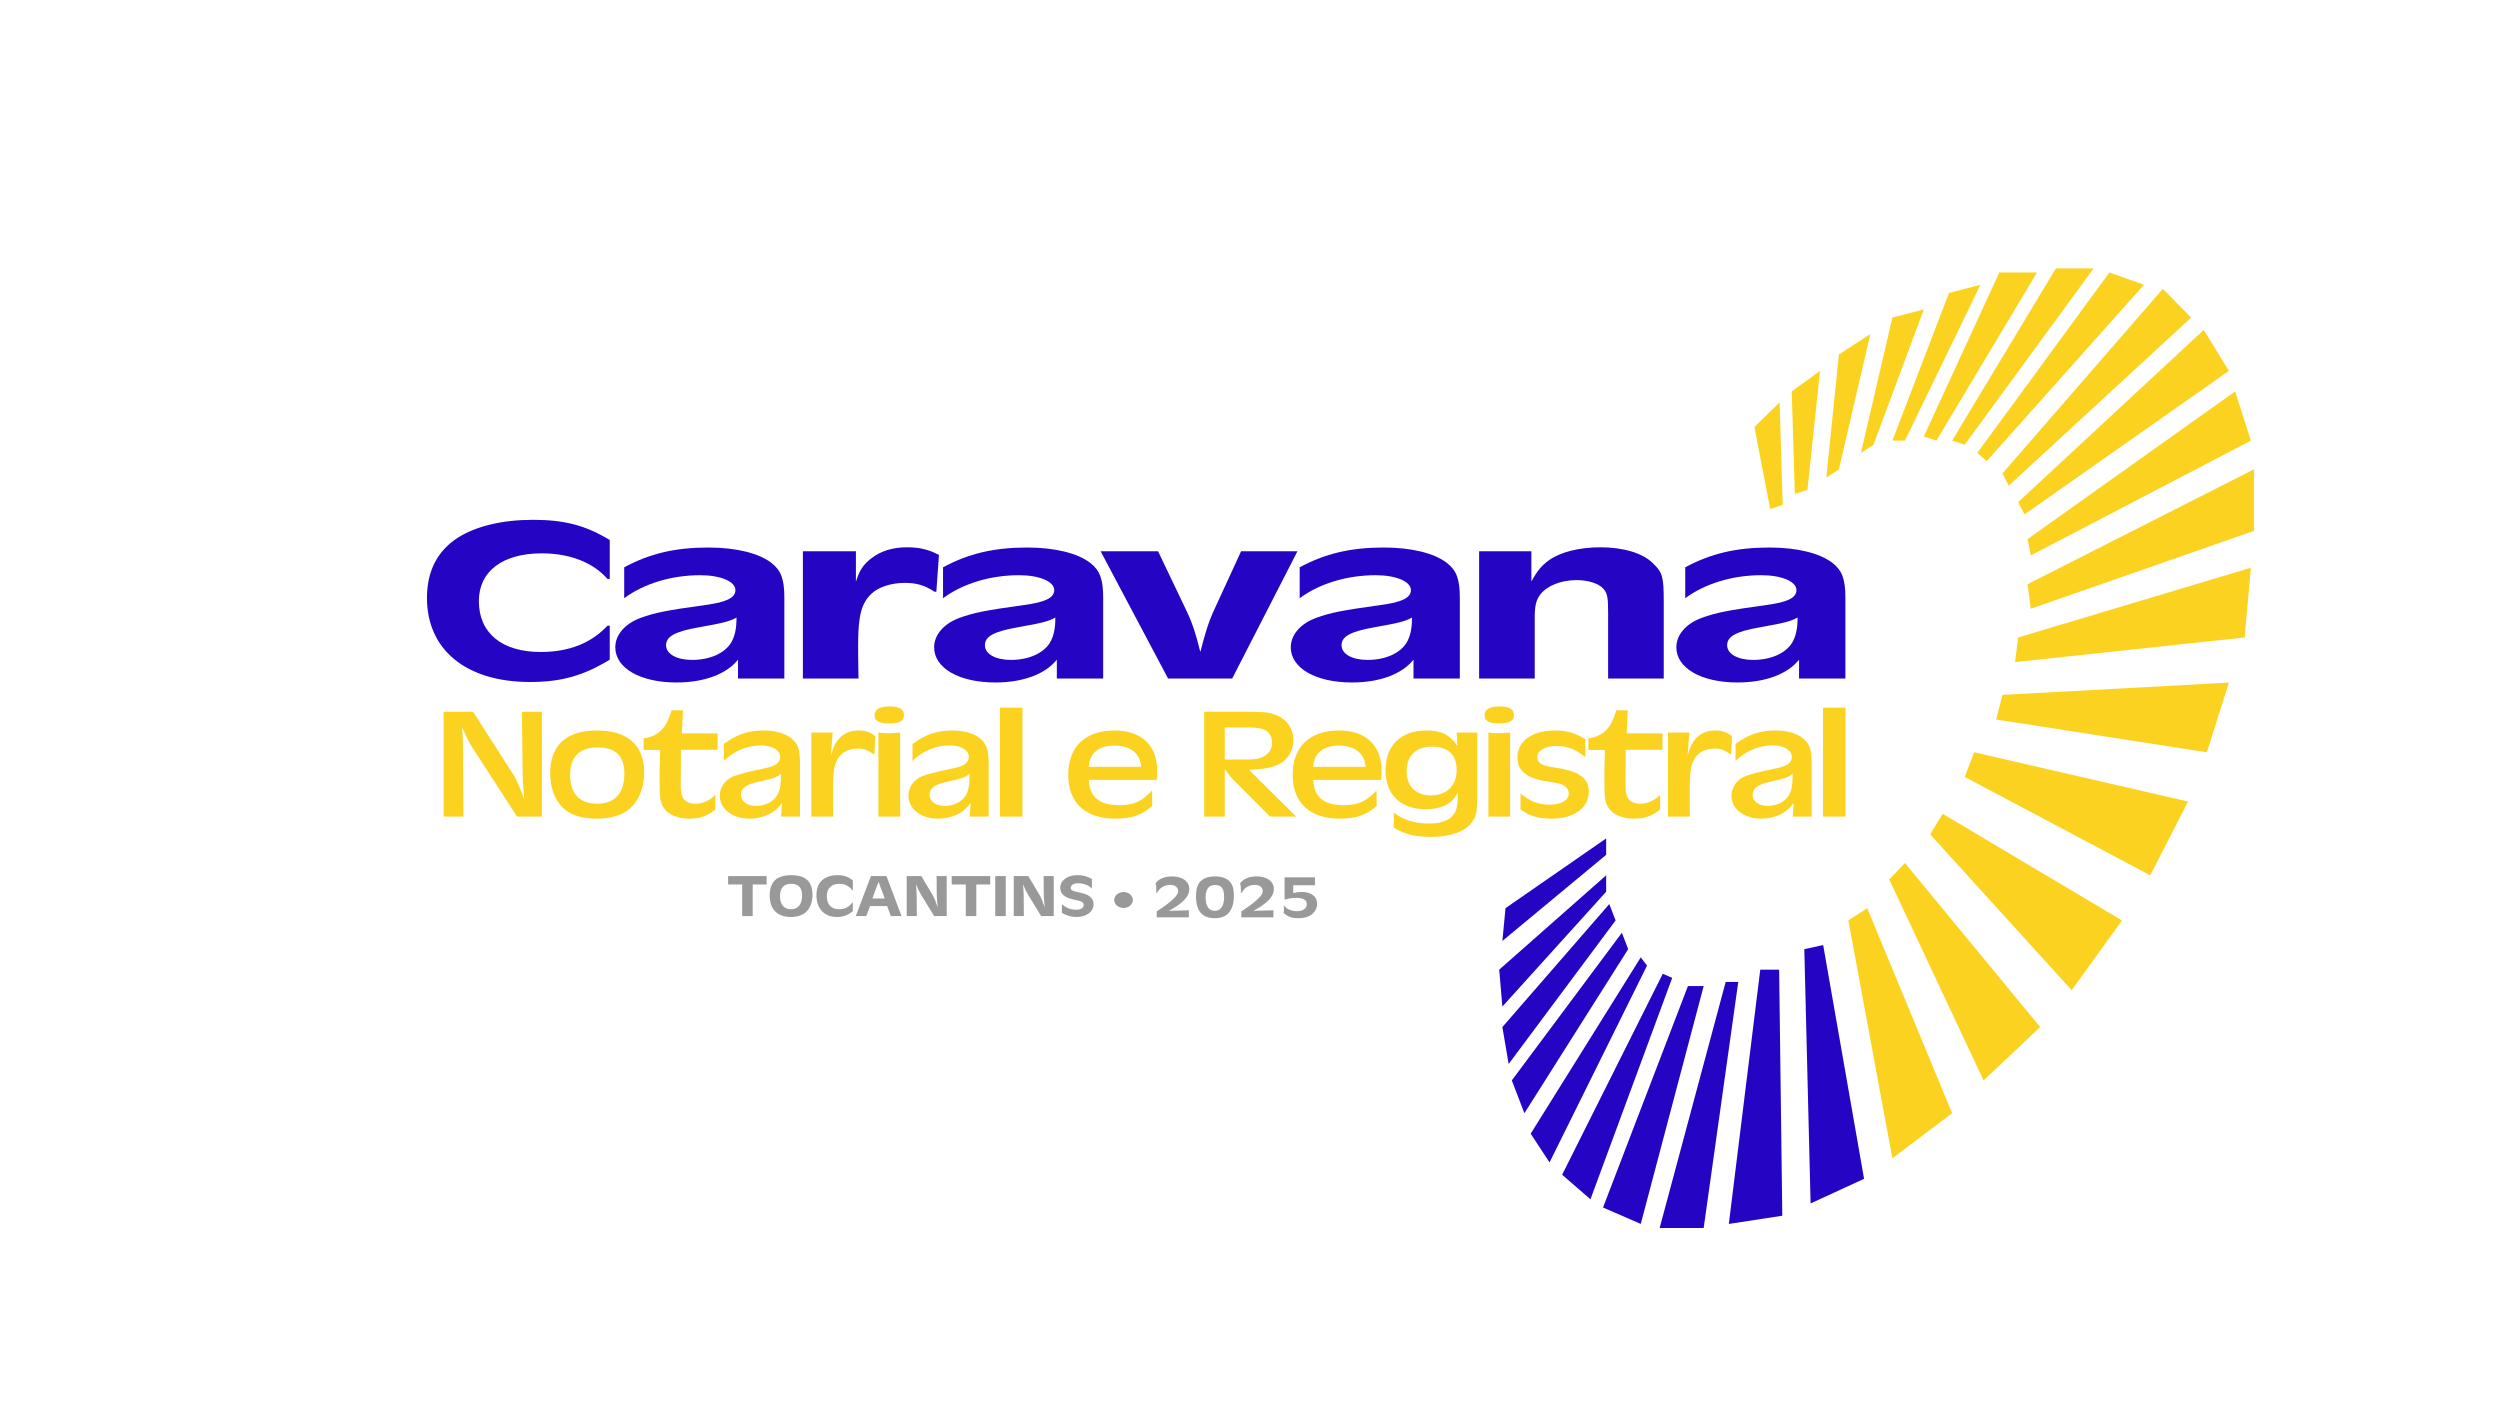 <svg xmlns="http://www.w3.org/2000/svg" id="Camada_1" data-name="Camada 1" viewBox="0 0 1920 1080"><defs><style>      .cls-1 {        fill: #fcd221;      }      .cls-2 {        fill: #2504c4;      }      .cls-3 {        fill: #999;      }    </style></defs><g><path class="cls-3" d="M588.77,672.83v6.45h-10.71v24.28h-8.05v-24.28h-10.82v-6.45h29.58Z"></path><path class="cls-3" d="M623.97,687.34c0,5.76-1.87,10.5-5.27,13.41-2.72,2.26-6.69,3.5-11.33,3.5-10.37,0-16.26-5.99-16.26-16.49,0-5.11,1.47-9.26,4.19-11.84,2.55-2.44,6.86-3.78,12.3-3.78,11.16,0,16.38,4.84,16.38,15.2ZM599.04,688.21c0,6.45,3.06,10.09,8.44,10.09s8.56-3.87,8.56-10.46c0-6.03-2.83-9.08-8.44-9.08s-8.56,3.32-8.56,9.44Z"></path><path class="cls-3" d="M654.97,683.84h-.34c-2.21-3.27-5.78-5.07-10.03-5.07-6.01,0-9.63,3.55-9.63,9.44,0,6.36,3.51,10.09,9.46,10.09,4.31,0,7.71-1.75,10.2-5.21h.34v6.73c-4.02,3.18-7.42,4.42-12.18,4.42-9.75,0-15.75-6.36-15.75-16.63,0-5.34,1.59-9.31,4.7-11.93,2.83-2.3,6.8-3.55,11.5-3.55s8.05,1.06,11.73,4.01v7.69Z"></path><path class="cls-3" d="M665.29,703.55h-8.05l11.62-30.73h11.96l11.56,30.73h-8.22l-2.83-7.69h-13.15l-2.89,7.69ZM674.7,677.25l-4.7,12.76h9.46l-4.76-12.76Z"></path><path class="cls-3" d="M727.06,703.55h-9.63l-9.97-16.26c-1.36-2.21-1.7-2.99-3.97-8.15.28,2.76.45,6.13.51,8.8l.11,15.62h-7.76v-30.73h11.22l8.56,14.37c1.36,2.4,2.55,5.21,4.08,9.72-.57-4.74-.74-7.37-.79-10.36l-.11-13.73h7.76v30.73Z"></path><path class="cls-3" d="M760.5,672.83v6.45h-10.71v24.28h-8.05v-24.28h-10.82v-6.45h29.58Z"></path><path class="cls-3" d="M772.41,672.83v30.73h-8.05v-30.73h8.05Z"></path><path class="cls-3" d="M809.25,703.55h-9.63l-9.97-16.26c-1.36-2.21-1.7-2.99-3.97-8.15.28,2.76.45,6.13.51,8.8l.11,15.62h-7.76v-30.73h11.22l8.56,14.37c1.36,2.4,2.55,5.21,4.08,9.72-.57-4.74-.74-7.37-.79-10.36l-.11-13.73h7.76v30.73Z"></path><path class="cls-3" d="M838.55,682.36c-1.87-1.66-2.83-2.26-4.59-2.9-1.87-.74-4.02-1.11-5.89-1.11-3.46,0-5.72,1.38-5.72,3.5,0,1.84.96,2.4,6.63,3.59,3.91.83,6.23,1.7,7.82,2.95,2.04,1.52,3.06,3.59,3.06,6.13,0,5.62-5.5,9.72-12.98,9.72-4.31,0-7.59-.92-11.33-3.18v-6.68c3.51,3.04,6.69,4.28,10.94,4.28,3.51,0,5.78-1.38,5.78-3.55s-1.47-2.99-6.4-3.96c-4.31-.88-7.2-1.98-8.9-3.41-1.76-1.52-2.72-3.55-2.72-5.85,0-5.76,5.5-9.77,13.37-9.77,4.14,0,7.37.88,10.94,2.95v7.28Z"></path></g><ellipse class="cls-3" cx="862.88" cy="691.2" rx="7.16" ry="6.1"></ellipse><g><path class="cls-3" d="M913.03,699.1v5.39h-24.65v-4.56c5.16-3.32,8.61-5.8,11.84-8.75,3.4-2.99,4.59-4.84,4.59-6.96,0-2.72-2.49-4.65-6.06-4.65-2.66,0-5.55,1.01-7.37,2.58-1.02.92-1.64,1.75-2.83,3.64h-.51v-2.58c0-2.35-.11-3.13-.57-4.88,1.64-1.84,2.66-2.67,4.19-3.46,2.21-1.15,5.21-1.8,8.39-1.8,8.05,0,13.32,3.82,13.32,9.67,0,3.5-1.76,6.68-5.5,10-2.72,2.35-4.99,3.87-10.2,6.77l15.36-.41Z"></path><path class="cls-3" d="M944.04,676.62c2.49,2.44,3.57,5.76,3.57,11.19,0,11.47-4.99,17.37-14.62,17.37s-14.45-5.48-14.45-16.77c0-5.67,1.13-9.31,3.63-11.75,2.44-2.35,6.23-3.59,10.94-3.59s8.56,1.24,10.94,3.55ZM925.9,689.2c0,6.68,2.49,10.32,7.08,10.32s7.14-3.73,7.14-10.73c0-6.36-2.04-9.08-6.86-9.08s-7.37,2.99-7.37,9.49Z"></path><path class="cls-3" d="M977.98,699.1v5.39h-24.65v-4.56c5.16-3.32,8.61-5.8,11.84-8.75,3.4-2.99,4.59-4.84,4.59-6.96,0-2.72-2.49-4.65-6.06-4.65-2.66,0-5.55,1.01-7.37,2.58-1.02.92-1.64,1.75-2.83,3.64h-.51v-2.58c0-2.35-.11-3.13-.57-4.88,1.64-1.84,2.66-2.67,4.19-3.46,2.21-1.15,5.21-1.8,8.39-1.8,8.05,0,13.32,3.82,13.32,9.67,0,3.5-1.76,6.68-5.5,10-2.72,2.35-4.99,3.87-10.2,6.77l15.36-.41Z"></path><path class="cls-3" d="M1009.89,673.77v6.13h-16.72v5.99c2.78-.65,4.31-.88,6.57-.88,7.25,0,11.84,3.55,11.84,9.17,0,2.99-1.53,5.99-4.19,8.11-2.38,1.89-5.89,2.9-10.09,2.9-5.04,0-7.59-.88-11.62-3.96.34-.65.4-1.2.4-2.63,0-.83-.06-1.47-.17-2.86l.4-.14c1.13,1.43,1.76,1.98,3.12,2.67,1.98,1.01,4.25,1.52,6.57,1.52,4.59,0,7.65-2.12,7.65-5.34s-2.83-4.88-7.93-4.88c-3,0-5.1.28-9.18,1.29v-17.09h23.35Z"></path></g><path class="cls-2" d="M1233.53,643.91c-25.76,17.85-51.53,35.7-77.29,53.54-.81,8.4-1.61,16.8-2.42,25.2,26.57-22.05,53.14-44.09,79.71-66.14v-12.6Z"></path><path class="cls-2" d="M1233.53,672.25v12.6c-26.57,29.4-53.14,58.79-79.71,88.19-.81-9.45-1.61-18.9-2.42-28.35,27.38-24.15,54.75-48.29,82.13-72.44Z"></path><path class="cls-2" d="M1240.78,706.9c-27.38,36.75-54.75,73.49-82.13,110.24-1.61-9.45-3.22-18.9-4.83-28.35,27.38-31.5,54.75-62.99,82.13-94.49,1.61,4.2,3.22,8.4,4.83,12.6Z"></path><path class="cls-2" d="M1245.61,716.35c-28.18,37.8-56.36,75.59-84.54,113.39,3.22,8.4,6.44,16.8,9.66,25.2,26.57-41.99,53.14-83.99,79.71-125.98-1.61-4.2-3.22-8.4-4.83-12.6Z"></path><path class="cls-2" d="M1260.1,735.25c-28.18,45.14-56.36,90.29-84.54,135.43,4.83,7.35,9.66,14.7,14.49,22.05,24.96-50.39,49.92-100.79,74.88-151.18-1.61-2.1-3.22-4.2-4.83-6.3Z"></path><path class="cls-2" d="M1199.72,902.18c7.25,6.3,14.49,12.6,21.74,18.9,20.93-56.69,41.87-113.39,62.8-170.08-2.42-1.05-4.83-2.1-7.25-3.15-25.76,51.44-51.53,102.89-77.29,154.33Z"></path><path class="cls-2" d="M1231.12,927.37c9.66,4.2,19.32,8.4,28.99,12.6,16.1-60.89,32.21-121.78,48.31-182.68h-12.08c-21.74,56.69-43.48,113.39-65.22,170.08Z"></path><path class="cls-2" d="M1334.98,754.14h-9.66c-16.91,62.99-33.82,125.98-50.72,188.98h33.82c8.86-62.99,17.71-125.98,26.57-188.98Z"></path><path class="cls-2" d="M1366.38,744.7h-14.49c-8.05,65.09-16.1,130.18-24.15,195.28,13.69-2.1,27.38-4.2,41.06-6.3-.81-62.99-1.61-125.98-2.42-188.98Z"></path><path class="cls-2" d="M1400.2,725.8c-4.83,1.05-9.66,2.1-14.49,3.15,1.61,65.09,3.22,130.18,4.83,195.28,13.69-6.3,27.38-12.6,41.06-18.9-10.47-59.84-20.93-119.69-31.4-179.53Z"></path><path class="cls-1" d="M1434.02,697.45c-4.83,3.15-9.66,6.3-14.49,9.45,11.27,60.89,22.54,121.78,33.82,182.68,15.3-11.55,30.6-23.1,45.89-34.65-21.74-52.49-43.48-104.99-65.22-157.48Z"></path><path class="cls-1" d="M1463,662.81c-4.03,4.2-8.05,8.4-12.08,12.6,24.15,51.44,48.31,102.89,72.46,154.33,14.49-13.65,28.99-27.3,43.48-40.94-34.62-41.99-69.24-83.99-103.86-125.98Z"></path><path class="cls-1" d="M1491.99,625.01c-3.22,5.25-6.44,10.5-9.66,15.75,36.23,39.9,72.46,79.79,108.7,119.69,12.88-17.85,25.76-35.7,38.65-53.54-45.89-27.3-91.79-54.59-137.68-81.89Z"></path><path class="cls-1" d="M1516.14,577.77c-2.42,6.3-4.83,12.6-7.25,18.9,47.5,25.2,95.01,50.39,142.51,75.59,9.66-18.9,19.32-37.8,28.99-56.69-54.75-12.6-109.5-25.2-164.25-37.8Z"></path><path class="cls-1" d="M1694.88,577.77c5.64-17.85,11.27-35.7,16.91-53.54-57.97,3.15-115.94,6.3-173.91,9.45-1.61,6.3-3.22,12.6-4.83,18.9,53.95,8.4,107.89,16.8,161.84,25.2Z"></path><path class="cls-1" d="M1728.7,436.03c-59.58,17.85-119.16,35.7-178.74,53.54-.81,6.3-1.61,12.6-2.42,18.9,58.78-6.3,117.55-12.6,176.33-18.9,1.61-17.85,3.22-35.7,4.83-53.54Z"></path><path class="cls-1" d="M1731.12,360.44v47.24c-57.17,19.95-114.33,39.9-171.5,59.84-.81-6.3-1.61-12.6-2.42-18.9,57.97-29.4,115.94-58.79,173.91-88.19Z"></path><path class="cls-1" d="M1728.7,338.4c-56.36,29.4-112.72,58.79-169.08,88.19-.81-4.2-1.61-8.4-2.42-12.6,53.14-37.8,106.28-75.59,159.42-113.39,4.03,12.6,8.05,25.2,12.08,37.8Z"></path><path class="cls-1" d="M1692.47,253.36c-47.5,44.09-95.01,88.19-142.51,132.28h0c1.61,3.15,3.22,6.3,4.83,9.45,52.33-36.75,104.67-73.49,157-110.24-6.44-10.5-12.88-21-19.32-31.5Z"></path><path class="cls-1" d="M1682.81,243.91c-7.25-7.35-14.49-14.7-21.74-22.05-41.06,47.24-82.13,94.49-123.19,141.73,1.61,3.15,3.22,6.3,4.83,9.45,46.7-43.04,93.4-86.09,140.1-129.13Z"></path><path class="cls-1" d="M1646.58,218.71c-8.86-3.15-17.71-6.3-26.57-9.45-33.82,46.19-67.63,92.39-101.45,138.58,2.42,2.1,4.83,4.2,7.25,6.3,40.26-45.14,80.52-90.29,120.77-135.43Z"></path><path class="cls-1" d="M1607.93,206.11h-28.99c-26.57,44.09-53.14,88.19-79.71,132.28,3.22,1.05,6.44,2.1,9.66,3.15,33.01-45.14,66.02-90.29,99.03-135.43Z"></path><path class="cls-1" d="M1564.45,209.26h-28.99c-19.32,41.99-38.65,83.99-57.97,125.98,3.22,1.05,6.44,2.1,9.66,3.15,25.76-43.04,51.53-86.09,77.29-129.13Z"></path><path class="cls-1" d="M1520.97,218.71c-8.05,2.1-16.1,4.2-24.15,6.3-14.49,37.8-28.99,75.59-43.48,113.39h9.66c19.32-39.9,38.65-79.79,57.97-119.69Z"></path><path class="cls-1" d="M1477.49,237.61c-8.05,2.1-16.1,4.2-24.15,6.3-8.05,34.65-16.1,69.29-24.15,103.94,3.22-2.1,6.44-4.2,9.66-6.3,12.88-34.65,25.76-69.29,38.65-103.94Z"></path><path class="cls-1" d="M1436.43,256.51c-8.05,5.25-16.1,10.5-24.15,15.75-3.22,31.5-6.44,62.99-9.66,94.49,3.22-2.1,6.44-4.2,9.66-6.3,8.05-34.65,16.1-69.29,24.15-103.94Z"></path><path class="cls-1" d="M1397.78,284.85c-7.25,5.25-14.49,10.5-21.74,15.75.81,26.25,1.61,52.49,2.42,78.74,3.22-1.05,6.44-2.1,9.66-3.15,3.22-30.45,6.44-60.89,9.66-91.34Z"></path><path class="cls-1" d="M1366.72,309.03c-6.44,6.3-12.88,12.6-19.32,18.9,4.03,21,8.05,41.99,12.08,62.99,3.22-1.05,6.44-2.1,9.66-3.15-.81-26.25-1.61-52.49-2.42-78.74Z"></path><g><path class="cls-2" d="M468.27,444.62h-1.71c-11.1-12.69-29.04-19.66-50.39-19.66-30.18,0-48.4,13.76-48.4,36.63,0,24.66,17.65,39.13,47.55,39.13,21.64,0,38.72-6.79,51.25-20.19h1.71v26.09c-20.22,12.33-37.3,17.15-61.22,17.15-48.97,0-79.15-24.66-79.15-64.51,0-20.73,7.97-36.09,23.63-46.28,14.23-8.93,34.16-13.76,57.8-13.76s40.43,4.11,58.94,15.55v29.84Z"></path><path class="cls-2" d="M566.79,521.1v-14.47c-8.83,11.08-25.91,17.51-47.26,17.51-27.91,0-46.98-11.08-46.98-26.98,0-9.65,7.4-18.23,19.65-22.7,10.82-3.93,19.93-5.72,49.54-9.83,16.23-2.14,23.06-5.54,23.06-11.44,0-6.61-11.39-11.44-27.04-11.44-21.93,0-43.28,6.43-58.37,17.69v-23.76c19.65-10.54,39.01-15.19,64.63-15.19,21.07,0,38.72,4.29,48.4,11.79,7.4,5.72,9.96,12.51,9.96,26.63v62.18h-35.59ZM536.61,481.79c-18.22,3.22-25.06,6.97-25.06,13.76s8.26,11.26,19.93,11.26c13.67,0,24.77-5,29.9-13.04,2.85-4.82,4.27-10.54,4.27-19.48-5.7,3.04-9.97,4.11-29.04,7.5Z"></path><path class="cls-2" d="M616.62,423.36h40.72v23.41c2.85-8.94,5.41-12.87,11.67-17.87,7.4-5.72,16.51-8.58,27.62-8.58,9.68,0,16.8,1.79,24.49,5.9l-2,28.23h-1.42c-7.69-5-13.67-6.79-22.78-6.79-10.25,0-19.93,3.04-25.34,8.04-7.97,7.32-10.53,16.97-10.53,39.31,0,6.08,0,12.69.28,26.09h-42.71v-97.74Z"></path><path class="cls-2" d="M811.65,521.1v-14.47c-8.83,11.08-25.91,17.51-47.26,17.51-27.91,0-46.98-11.08-46.98-26.98,0-9.65,7.4-18.23,19.65-22.7,10.82-3.93,19.93-5.72,49.54-9.83,16.23-2.14,23.06-5.54,23.06-11.44,0-6.61-11.39-11.44-27.04-11.44-21.93,0-43.28,6.43-58.37,17.69v-23.76c19.65-10.54,39.01-15.19,64.63-15.19,21.07,0,38.72,4.29,48.4,11.79,7.4,5.72,9.96,12.51,9.96,26.63v62.18h-35.59ZM781.47,481.79c-18.22,3.22-25.06,6.97-25.06,13.76s8.26,11.26,19.93,11.26c13.67,0,24.77-5,29.9-13.04,2.85-4.82,4.27-10.54,4.27-19.48-5.7,3.04-9.97,4.11-29.04,7.5Z"></path><path class="cls-2" d="M946.33,521.1h-49.25l-51.82-97.74h44.13l22.78,47.71c3.42,7.15,6.26,15.9,9.68,29.66,3.7-14.47,6.26-22.51,9.39-29.66l21.93-47.71h43.27l-50.11,97.74Z"></path><path class="cls-2" d="M1085.56,521.1v-14.47c-8.82,11.08-25.91,17.51-47.26,17.51-27.9,0-46.98-11.08-46.98-26.98,0-9.65,7.4-18.23,19.65-22.7,10.82-3.93,19.93-5.72,49.54-9.83,16.23-2.14,23.06-5.54,23.06-11.44,0-6.61-11.39-11.44-27.05-11.44-21.92,0-43.27,6.43-58.37,17.69v-23.76c19.65-10.54,39.01-15.19,64.63-15.19,21.07,0,38.72,4.29,48.4,11.79,7.4,5.72,9.97,12.51,9.97,26.63v62.18h-35.59ZM1055.38,481.79c-18.22,3.22-25.06,6.97-25.06,13.76s8.26,11.26,19.93,11.26c13.67,0,24.77-5,29.9-13.04,2.85-4.82,4.27-10.54,4.27-19.48-5.7,3.04-9.97,4.11-29.04,7.5Z"></path><path class="cls-2" d="M1135.96,423.36h40.14v23.23c4.84-8.76,7.97-12.33,13.67-16.44,8.83-6.25,23.35-9.83,39.29-9.83,17.65,0,32.74,4.47,40.43,12.33,7.4,6.97,8.26,10.36,8.26,29.66v58.79h-42.71v-50.21c0-12.15-.57-15.37-3.7-18.76-3.42-3.93-11.39-6.61-20.5-6.61-11.96,0-22.78,4.29-27.9,11.08-3.14,4.11-4.27,8.58-4.27,17.69v46.82h-42.71v-97.74Z"></path><path class="cls-2" d="M1381.67,521.1v-14.47c-8.82,11.08-25.91,17.51-47.26,17.51-27.9,0-46.98-11.08-46.98-26.98,0-9.65,7.4-18.23,19.65-22.7,10.82-3.93,19.93-5.72,49.54-9.83,16.23-2.14,23.06-5.54,23.06-11.44,0-6.61-11.39-11.44-27.05-11.44-21.92,0-43.27,6.43-58.37,17.69v-23.76c19.65-10.54,39.01-15.19,64.63-15.19,21.07,0,38.72,4.29,48.4,11.79,7.4,5.72,9.97,12.51,9.97,26.63v62.18h-35.59ZM1351.5,481.79c-18.22,3.22-25.06,6.97-25.06,13.76s8.26,11.26,19.93,11.26c13.67,0,24.77-5,29.9-13.04,2.85-4.82,4.27-10.54,4.27-19.48-5.7,3.04-9.97,4.11-29.04,7.5Z"></path></g><g><path class="cls-1" d="M416.17,627.16h-19.05l-34.71-53.6c-2.07-3.38-5.32-9.78-7.53-15.09.44,6.16.74,11.83.74,16.18l.3,52.52h-15.21v-80.53h22.6l31.9,49.74c1.03,1.57,4.73,10.02,7.38,17.5-.15-3.26-.3-5.43-.44-6.4-.59-6.64-.59-7.12-.74-12.07l-.59-48.77h15.36v80.53Z"></path><path class="cls-1" d="M494.74,593.47c0,10.99-3.84,20.89-10.49,27.04-5.91,5.43-14.62,8.21-25.85,8.21s-19.5-2.54-25.25-7.61c-6.79-6.04-10.63-15.69-10.63-27.28,0-21.37,12.41-32.84,35.74-32.84s36.48,10.87,36.48,32.48ZM437.88,595.16c0,14.37,7.24,22.09,20.82,22.09s20.82-8.21,20.82-23.06c0-13.64-6.65-20.16-20.53-20.16s-21.12,7.12-21.12,21.13Z"></path><path class="cls-1" d="M551.16,563.17v12.68h-28.21c0,12.92,0,13.28-.15,25.35-.15,6.16.44,9.42,1.92,11.83,1.62,2.66,4.87,4.23,9.3,4.23,5.61,0,10.34-2.05,15.36-6.76v11.23c-6.2,4.95-11.82,7-20.09,7s-15.51-2.78-18.9-7.49c-3.25-4.35-3.84-7.97-3.84-21.37,0-6.88.15-15.09.44-23.9h-12.7v-8.81c11.52-1.81,17.58-7.97,21.42-21.61h8.86l-.89,17.63h27.47Z"></path><path class="cls-1" d="M599.9,627.16l.15-2.41c.15-1.45.15-3.02.15-3.02q.3-2.78.3-3.62v-1.33c-3.1,3.86-4.87,5.67-7.83,7.36-4.43,2.9-10.93,4.59-17.13,4.59-13.14,0-22.74-7.49-22.74-17.63,0-6.28,3.69-11.71,9.75-14.61q5.61-2.54,26.14-6.76c6.94-1.45,10.49-4.23,10.49-8.33,0-5.31-6.05-8.93-14.77-8.93-10.49,0-20.97,4.35-28.5,11.95v-13.04c9.6-7.24,18.9-10.38,30.72-10.38,10.04,0,18.9,3.02,23.19,7.97,3.54,3.98,4.58,8.09,4.58,17.99v40.2h-14.47ZM583.06,600.23c-10.04,2.17-14.03,5.07-14.03,10.14s4.73,8.57,11.52,8.57c7.98,0,14.62-3.86,17.28-10.02,1.48-3.38,1.92-7.24,1.92-14.73-3.25,2.78-5.46,3.62-16.69,6.04Z"></path><path class="cls-1" d="M623.08,562.57h16.39l-1.33,17.5c2.21-7.36,3.84-10.5,7.24-13.76,3.54-3.5,8.27-5.31,14.03-5.31,5.32,0,8.86,1.21,12.85,4.35l-.74,14.25c-5.61-3.86-7.98-4.71-12.85-4.71-5.61,0-10.78,2.17-13.73,5.79-3.99,4.95-5.17,10.75-5.17,24.87v14.73l.15,6.88h-16.84v-64.59Z"></path><path class="cls-1" d="M694.27,549.29c0,4.35-3.54,6.28-11.08,6.28-8.27,0-11.52-1.81-11.52-6.28s3.99-6.76,11.52-6.76,11.08,2.17,11.08,6.76ZM674.62,562.57c3.54.48,5.46.6,7.83.6,1.77,0,3.69-.12,8.86-.6v64.59h-16.69v-64.59Z"></path><path class="cls-1" d="M744.77,627.16l.15-2.41c.15-1.45.15-3.02.15-3.02q.3-2.78.3-3.62v-1.33c-3.1,3.86-4.87,5.67-7.83,7.36-4.43,2.9-10.93,4.59-17.13,4.59-13.14,0-22.74-7.49-22.74-17.63,0-6.28,3.69-11.71,9.75-14.61q5.61-2.54,26.14-6.76c6.94-1.45,10.49-4.23,10.49-8.33,0-5.31-6.05-8.93-14.77-8.93-10.49,0-20.97,4.35-28.5,11.95v-13.04c9.6-7.24,18.9-10.38,30.72-10.38,10.04,0,18.9,3.02,23.19,7.97,3.54,3.98,4.58,8.09,4.58,17.99v40.2h-14.47ZM727.94,600.23c-10.04,2.17-14.03,5.07-14.03,10.14s4.73,8.57,11.52,8.57c7.98,0,14.62-3.86,17.28-10.02,1.48-3.38,1.92-7.24,1.92-14.73-3.25,2.78-5.46,3.62-16.69,6.04Z"></path><path class="cls-1" d="M767.96,543.49h17.28v83.66h-17.28v-83.66Z"></path><path class="cls-1" d="M836.19,598.91c.74,13.4,7.98,19.44,23.48,19.44,10.93,0,17.43-2.9,25.11-11.23l.15,11.83c-7.83,7-15.95,9.78-28.5,9.78-22.89,0-36.04-12.31-36.04-33.68s13-34.04,35.45-34.04c20.82,0,32.93,11.47,32.93,31.27,0,2.29-.15,3.62-.44,6.64h-52.13ZM876.51,588.89c-.59-4.1-1.33-6.16-2.81-8.57-3.1-4.83-9.75-7.73-17.58-7.73-12.26,0-19.35,5.79-19.94,16.3h40.32Z"></path><path class="cls-1" d="M959.22,546.63c11.96,0,16.39.6,21.71,2.9,7.83,3.38,12.41,10.5,12.41,18.83s-4.58,15.57-11.67,18.83c-5.46,2.54-10.19,3.38-22.45,3.98l36.18,35.98h-19.94l-29.98-30.06c-1.92-2.29-3.69-4.71-4.87-6.64v36.7h-15.8v-80.53h34.41ZM940.61,583.33h16.39c7.09,0,10.63-.6,14.03-2.66,3.84-2.17,5.91-5.79,5.91-10.26s-2.07-7.97-5.46-9.78c-2.95-1.45-6.2-1.93-13.88-1.93h-16.98v24.63Z"></path><path class="cls-1" d="M1008.55,598.91c.74,13.4,7.98,19.44,23.48,19.44,10.93,0,17.43-2.9,25.11-11.23l.15,11.83c-7.83,7-15.95,9.78-28.5,9.78-22.89,0-36.04-12.31-36.04-33.68s13-34.04,35.45-34.04c20.82,0,32.93,11.47,32.93,31.27,0,2.29-.15,3.62-.44,6.64h-52.13ZM1048.87,588.89c-.59-4.1-1.33-6.16-2.81-8.57-3.1-4.83-9.75-7.73-17.58-7.73-12.26,0-19.35,5.79-19.94,16.3h40.32Z"></path><path class="cls-1" d="M1134.53,611.34c0,12.56-.74,15.94-4.73,20.89-5.32,6.76-16.25,10.5-30.72,10.5-12.41,0-20.38-2.05-28.65-7.12v-11.47c7.83,5.79,16.25,8.33,27.17,8.33s17.72-3.38,20.38-9.78c1.18-2.78,1.48-5.43,1.77-13.88-2.95,4.59-4.58,6.52-7.53,8.45-4.14,2.66-10.19,4.23-17.13,4.23-19.5,0-31.01-11.23-31.01-30.06s11.82-30.42,31.31-30.42c11.52,0,17.87,3.14,23.93,11.83l-.59-10.26h15.8v48.77ZM1080.32,592.27c0,11.71,6.94,18.59,18.76,18.59s19.64-7.49,19.64-19.44-6.79-17.99-18.9-17.99-19.5,6.76-19.5,18.83Z"></path><path class="cls-1" d="M1162.74,549.29c0,4.35-3.54,6.28-11.08,6.28-8.27,0-11.52-1.81-11.52-6.28s3.99-6.76,11.52-6.76,11.08,2.17,11.08,6.76ZM1143.09,562.57c3.54.48,5.46.6,7.83.6,1.77,0,3.69-.12,8.86-.6v64.59h-16.69v-64.59Z"></path><path class="cls-1" d="M1217.53,581.52c-7.24-6.04-13.88-8.57-22.45-8.57s-14.47,3.5-14.47,8.69c0,4.23,3.4,6.4,12.11,7.61,19.79,2.78,27.47,7.97,27.47,18.83,0,12.44-11.37,20.64-28.65,20.64-10.04,0-16.98-2.05-23.78-7.12v-12.31c7.38,6.28,13.74,8.69,22.45,8.69s14.62-3.38,14.62-8.57c0-2.29-1.33-4.71-3.4-5.92-2.51-1.57-3.25-1.81-14.77-3.62-14.62-2.42-21.27-8.21-21.27-18.35,0-12.44,11.37-20.52,28.8-20.52,9.3,0,15.8,1.93,23.33,6.76v13.76Z"></path><path class="cls-1" d="M1276.75,563.17v12.68h-28.21c0,12.92,0,13.28-.15,25.35-.15,6.16.44,9.42,1.92,11.83,1.62,2.66,4.87,4.23,9.3,4.23,5.61,0,10.34-2.05,15.36-6.76v11.23c-6.2,4.95-11.82,7-20.09,7s-15.51-2.78-18.9-7.49c-3.25-4.35-3.84-7.97-3.84-21.37,0-6.88.15-15.09.44-23.9h-12.7v-8.81c11.52-1.81,17.58-7.97,21.42-21.61h8.86l-.89,17.63h27.47Z"></path><path class="cls-1" d="M1281.03,562.57h16.39l-1.33,17.5c2.21-7.36,3.84-10.5,7.24-13.76,3.54-3.5,8.27-5.31,14.03-5.31,5.32,0,8.86,1.21,12.85,4.35l-.74,14.25c-5.61-3.86-7.98-4.71-12.85-4.71-5.61,0-10.78,2.17-13.73,5.79-3.99,4.95-5.17,10.75-5.17,24.87v14.73l.15,6.88h-16.84v-64.59Z"></path><path class="cls-1" d="M1376.88,627.16l.15-2.41c.15-1.45.15-3.02.15-3.02q.3-2.78.3-3.62v-1.33c-3.1,3.86-4.87,5.67-7.83,7.36-4.43,2.9-10.93,4.59-17.13,4.59-13.14,0-22.74-7.49-22.74-17.63,0-6.28,3.69-11.71,9.75-14.61q5.61-2.54,26.14-6.76c6.94-1.45,10.49-4.23,10.49-8.33,0-5.31-6.06-8.93-14.77-8.93-10.49,0-20.97,4.35-28.5,11.95v-13.04c9.6-7.24,18.9-10.38,30.72-10.38,10.04,0,18.9,3.02,23.19,7.97,3.54,3.98,4.58,8.09,4.58,17.99v40.2h-14.47ZM1360.05,600.23c-10.04,2.17-14.03,5.07-14.03,10.14s4.73,8.57,11.52,8.57c7.98,0,14.62-3.86,17.28-10.02,1.48-3.38,1.92-7.24,1.92-14.73-3.25,2.78-5.46,3.62-16.69,6.04Z"></path><path class="cls-1" d="M1400.07,543.49h17.28v83.66h-17.28v-83.66Z"></path></g></svg>